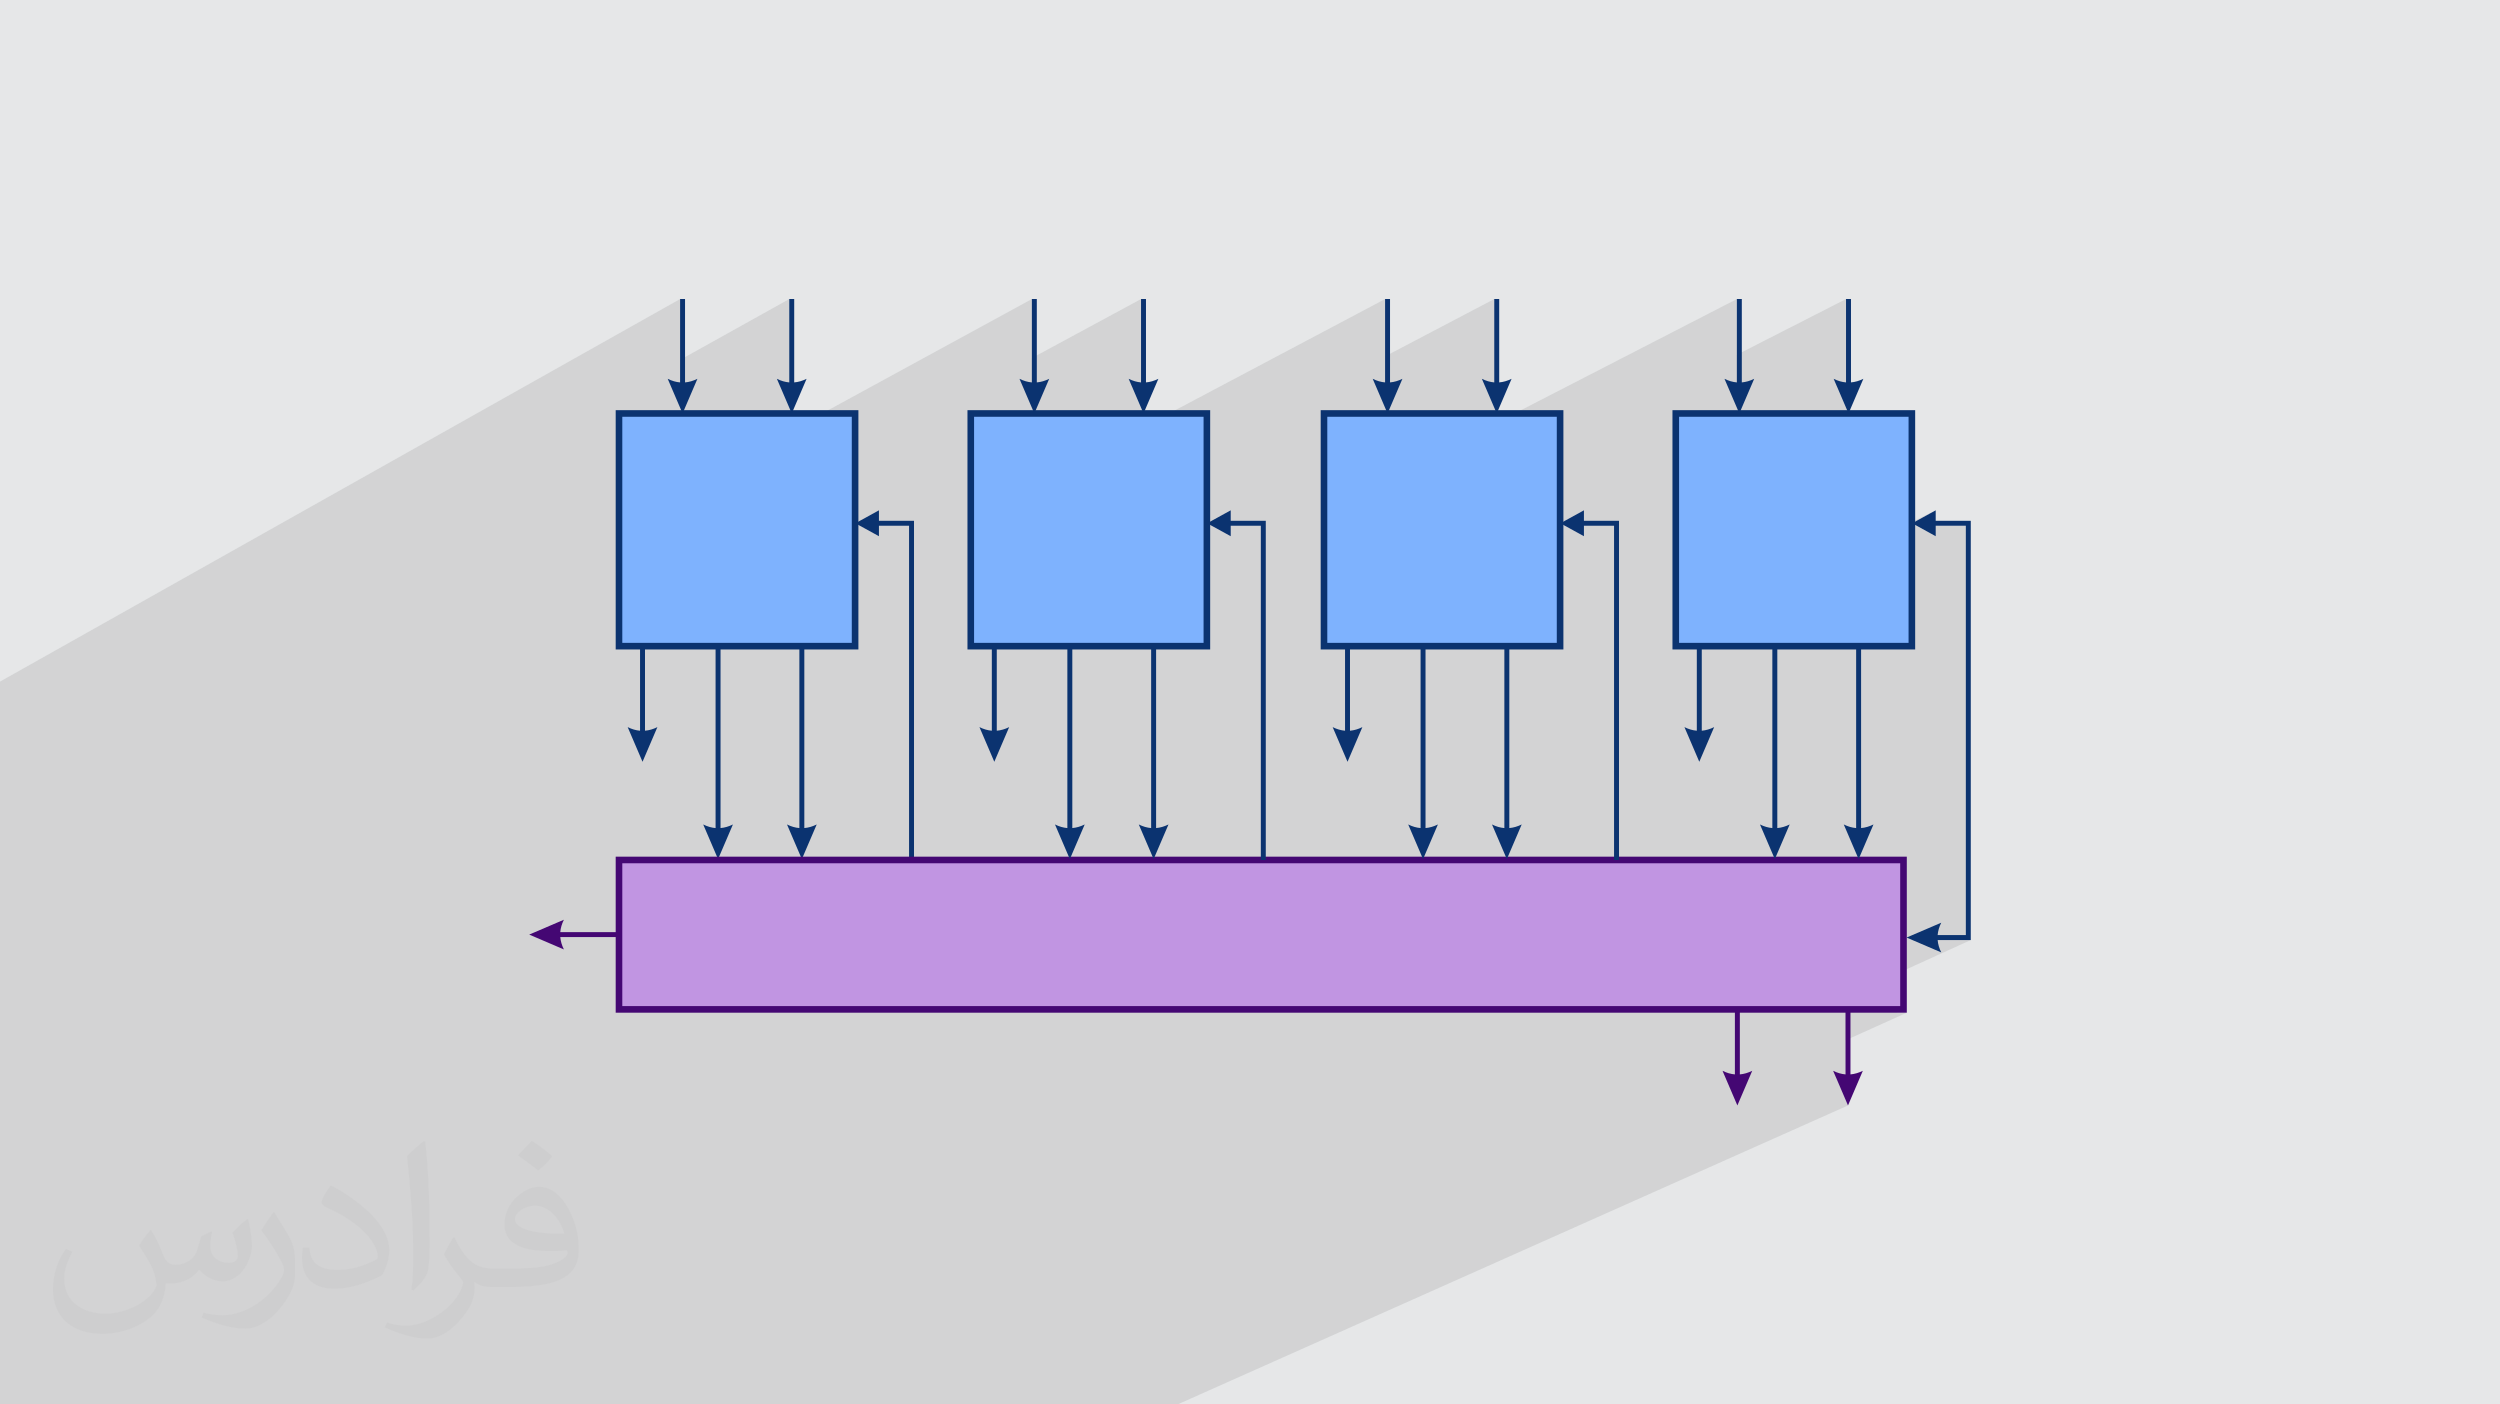 <?xml version="1.0" encoding="UTF-8"?>
<!DOCTYPE svg PUBLIC "-//W3C//DTD SVG 1.1//EN" "http://www.w3.org/Graphics/SVG/1.1/DTD/svg11.dtd">
<!-- Creator: CorelDRAW 2020 (64-Bit) -->
<svg xmlns="http://www.w3.org/2000/svg" xml:space="preserve" width="94.192mm" height="52.917mm" version="1.1" style="shape-rendering:geometricPrecision; text-rendering:geometricPrecision; image-rendering:optimizeQuality; fill-rule:evenodd; clip-rule:evenodd"
viewBox="0 0 9404.92 5283.66"
 xmlns:xlink="http://www.w3.org/1999/xlink"
 xmlns:xodm="http://www.corel.com/coreldraw/odm/2003">
 <defs>
  <style type="text/css">
   <![CDATA[
    .fil5 {fill:#7EB2FE}
    .fil6 {fill:#C195E2}
    .fil0 {fill:#E6E7E8}
    .fil3 {fill:#0B3370;fill-rule:nonzero}
    .fil7 {fill:#440773;fill-rule:nonzero}
    .fil4 {fill:#440773;fill-rule:nonzero}
    .fil2 {fill:#373435;fill-opacity:0.031}
    .fil1 {fill:#2B2A29;fill-opacity:0.102}
   ]]>
  </style>
 </defs>
 <g id="Layer_x0020_1">
  <polygon class="fil0" points="-0,0 9404.92,0 9404.92,5283.66 -0,5283.66 "/>
  <polygon class="fil1" points="-0,4936.06 -0,4933.41 -0,4926.22 -0,4922.66 -0,4904.43 -0,4862.7 -0,4774.39 -0,4765.41 -0,4764.03 -0,4758.19 -0,4758.11 -0,4756.36 -0,4741.99 -0,4739.52 -0,4736.69 -0,4726.02 -0,4722.68 -0,4668.51 -0,4654.91 -0,4654.14 -0,4650.9 -0,4619.89 -0,4616.23 -0,4616.07 -0,4613.99 -0,4609.98 -0,4604.06 -0,4565.23 -0,4538.18 -0,4500.01 -0,4488.22 -0,4464.76 -0,4463.3 -0,4457.98 -0,4454.61 -0,4436.8 -0,4426.59 -0,4418.99 -0,4409.44 -0,4374.12 -0,4351.23 -0,4330.91 -0,4324.56 -0,4322.07 -0,4319.96 -0,4318.09 -0,4270.57 -0,4176.72 -0,4162.83 -0,4159.88 -0,4143.05 -0,4133.9 -0,4131.39 -0,4129.19 -0,4116.38 -0,4098.84 -0,4075.97 -0,4016.53 -0,3994.12 -0,3980.51 -0,3979.85 -0,3952.85 -0,3885.08 -0,3839.12 -0,3824.04 -0,3796.85 -0,3777.56 -0,3741.16 -0,3729.06 -0,3694.28 -0,3688.8 -0,3687.53 -0,3681.89 -0,3670.97 -0,3640.32 -0,3540.38 -0,3529.2 -0,3522.86 -0,3505.32 -0,3493.88 -0,3445.59 -0,3336.05 -0,3305.76 -0,3243.09 -0,3184.99 -0,3071.42 -0,3034.86 -0,2973.77 -0,2867.18 -0,2859.06 -0,2848.91 -0,2830.63 -0,2821.93 -0,2779.27 -0,2564.12 2558.46,1124.95 2558.46,1353.77 2969.14,1124.95 2969.14,1438.63 2936.15,1456.77 2978.46,1555.48 3092.82,1555.48 3881.83,1124.95 3881.83,1346.97 4292.52,1124.95 4292.52,1438.63 4259.34,1456.34 4301.84,1555.48 4397.86,1555.48 5210.62,1124.95 5210.62,1340.54 5621.3,1124.95 5621.3,1438.63 5587.95,1455.92 5630.62,1555.48 5697.58,1555.48 6533.99,1124.95 6533.99,1334.5 6944.68,1124.95 6944.68,1438.63 6911.15,1455.52 6953.99,1555.48 7192.38,1555.48 7192.38,1963.73 7282.07,1919.79 7193.52,1968.51 7244.14,1996.36 7282.07,1977.83 7395.38,1977.83 7395.38,3517.7 7354.46,3536.34 7414.02,3536.34 7160.92,3651.41 7160.92,3797.3 7133.41,3809.72 7173.34,3809.72 6942.74,3913.77 6942.74,4041.87 6908.56,4057.2 6914.17,4070.31 7007.96,4028.27 7002.12,4031.02 6914.21,4070.41 6952.06,4158.71 4429.35,5283.66 4207.04,5283.66 4206.77,5283.66 4173.94,5283.66 4101.59,5283.66 4035.45,5283.66 3906.69,5283.66 3869.5,5283.66 3832.37,5283.66 3815.5,5283.66 3815.28,5283.66 3782.2,5283.66 3710.1,5283.66 3598.87,5283.66 3570.89,5283.66 3562.99,5283.66 3516.14,5283.66 3456.32,5283.66 3330.14,5283.66 3212.21,5283.66 2740.77,5283.66 2581.38,5283.66 2379.07,5283.66 2379.02,5283.66 2346.44,5283.66 2295.57,5283.66 2278.24,5283.66 2094.92,5283.66 2094.9,5283.66 2062.14,5283.66 1994.13,5283.66 1770.23,5283.66 1753.34,5283.66 1381.51,5283.66 1344.74,5283.66 1283.52,5283.66 1250.01,5283.66 1216.52,5283.66 1152.9,5283.66 1120.06,5283.66 1095.71,5283.66 1085.45,5283.66 1053.72,5283.66 999.83,5283.66 868.61,5283.66 801.34,5283.66 724.51,5283.66 614.72,5283.66 586.77,5283.66 565.28,5283.66 548.38,5283.66 517.52,5283.66 484.36,5283.66 461.68,5283.66 425.27,5283.66 415.91,5283.66 176.73,5283.66 164.54,5283.66 125.2,5283.66 92.32,5283.66 59.47,5283.66 -0,5283.66 -0,5261.12 -0,5256.89 -0,5229.53 -0,5227.96 -0,5224.27 -0,5206.15 -0,5200.58 -0,5141.05 -0,5119.08 -0,5085.53 -0,5067.87 -0,5039.7 -0,5022.71 -0,5007.52 -0,4974.02 -0,4973.21 -0,4964.43 -0,4962.35 -0,4955.8 -0,4944.38 "/>
  <path class="fil2" d="M568.51 4627.69c17.95,27.21 29.6,53.36 40.96,82.43 8.45,16.91 12.93,48.09 52.57,48.09 11.61,0 28.28,-3.42 43.06,-11.61 16.63,-8.73 29.32,-21.94 35.94,-42l15.85 -53.36 38.57 -19.02 2.64 2.64c-5.27,20.09 -6.59,39.36 -6.59,54.43 0,44.63 38.57,61.56 69.22,61.56 17.95,0 34.09,-8.73 34.09,-25.11 0,-21.13 -8.98,-57.06 -20.62,-89.29 17.95,-17.95 35.94,-35.94 56.53,-50.47l3.17 1.6c8.98,38.04 14,75.56 14,100.66 0,24.57 -10.83,51.79 -19.81,69.49 -18.49,34.87 -51.25,62.62 -90.87,62.62 -30.1,0 -63.65,-15.07 -86.66,-43.06l-1.32 0c-21.66,26.96 -55.22,51.25 -108.86,51.25l-16.63 0c-2.64,35.41 -10.29,60.49 -21.94,82.95 -31.95,62.34 -126.81,106.47 -216.1,106.47 -124.17,0 -186.51,-71.59 -186.51,-166.96 0,-58.91 19.27,-113.6 48.88,-152.42l24.29 10.04c-18.49,35.41 -30.91,68.68 -30.91,101.45 0,89.29 72.66,131.83 156.4,131.83 77.68,0 173.83,-49.41 191.28,-106.72 -6.59,-62.62 -30.1,-91.93 -66.04,-148.99 10.83,-19.02 24.83,-38.04 42.28,-58.38l3.17 0 0 0 0 0 -0.02 -0.09zm1432.13 -336.04c26.15,16.39 51.79,35.66 76.87,57.85 -14,19.81 -31.45,37.79 -53.11,53.64 -25.11,-20.34 -50.19,-37.79 -75.84,-56.27 17.42,-19.55 34.62,-38.29 52.04,-55.22l0 0 0 0 0 0 0 0 0 0 0.03 0zm13.47 244.11c-42.28,0 -76.87,27.75 -76.87,48.34 0,44.13 84.53,57.85 185.72,57.31 -12.68,-51.79 -57.06,-105.68 -108.86,-105.68l0.01 0.03zm-94.86 236.19c54.96,0 103.04,-1.6 139.74,-10.83 40.96,-10.29 75.56,-30.91 75.56,-45.17 0,-3.7 0,-8.19 -1.32,-11.89 -22.98,2.11 -49.41,2.11 -72.38,2.11 -74.49,0 -131.55,-16.91 -154.02,-58.66 -5.55,-11.61 -9.51,-24.57 -9.51,-39.36 0,-40.43 17.42,-79.79 48.09,-107 25.61,-22.45 53.89,-36.44 82.67,-36.44 52.04,0 93.51,41.75 122.57,107.54 15.85,35.94 26.68,77.4 26.68,129.72 0,34.87 -9.51,64.19 -31.17,85.85 -40.43,39.11 -114.92,53.89 -229.04,53.89l-51.79 0 0 0 -13.47 0c-28.28,0 -48.62,-5.02 -64.72,-17.42l-2.64 0c0.79,6.59 1.32,12.93 1.32,19.02 0,25.61 -8.45,58.38 -25.61,84.53 -50.72,75.3 -105.68,108.04 -153.24,108.04 -48.09,0 -107,-18.49 -160.11,-42.54l9.51 -18.49c17.17,7.13 40.96,11.89 73.7,11.89 85.85,0 198.66,-82.43 212.66,-163 -3.17,-6.59 -8.98,-15.32 -17.17,-24.57 -25.11,-29.85 -40.96,-54.68 -55.75,-80.83 12.68,-25.11 24.29,-45.17 35.13,-63.4l4.49 -0.53c36.72,74.77 69.99,117.55 144.23,117.55l11.61 0 0 0 53.89 0 0 0 0 0 0 0 0 0 0 0 0.09 0.01zm-371.98 79c6.34,-34.34 6.87,-72.91 6.87,-108.86l0 -53.36c0,-99.6 -12.68,-244.36 -22.98,-338.68 17.95,-19.27 43.06,-42 62.87,-57.31l5.81 1.6c13.47,118.62 16.63,256 16.63,383.06 0,33.3 -1.32,65.79 -4.49,89.55 -1.85,30.1 -19.27,52.83 -56.53,87.7l-8.19 -3.7zm-382.8 -157.19c1.85,46.77 24.83,83.49 105.15,83.49 49.93,0 92.19,-12.93 138.96,-35.13 8.45,-3.7 12.93,-8.73 12.93,-12.93 0,-29.32 -22.45,-68.15 -60.23,-103.55 -36.72,-33.3 -85.34,-62.62 -130.76,-82.18 -15.6,-6.59 -20.62,-13.47 -20.62,-20.09 0,-13.47 17.95,-41.75 32.77,-62.09l5.02 -0.53c52.04,27.21 110.17,67.64 153.24,112.53 39.11,41.47 63.4,83.49 63.4,129.19 0,33.81 -10.29,65.51 -26.96,95.11 -57.06,28.79 -117.83,50.72 -178.06,50.72 -73.17,0 -123.1,-34.34 -123.1,-114.92 0,-8.73 0,-22.19 3.17,-39.64l25.11 0 0 0 0 0 0 0 0 0 0 0 -0.02 0zm-132.37 -132.9l45.45 73.45c16.63,27.21 32.23,56.81 32.23,103.55l0 59.7c0,48.34 -30.91,100.13 -80.83,151.38 -39.11,34.62 -73.7,49.41 -105.68,49.41 -47.55,0 -101.98,-14.79 -164.85,-41.75l7.13 -18.49c19.81,5.27 42.79,9.77 71.06,9.77 90.36,-0.53 182.8,-66.57 225.08,-147.15 5.02,-9.26 6.87,-17.95 6.87,-24.04 0,-9.26 -5.02,-19.55 -8.98,-28.79 -22.98,-43.31 -48.62,-82.95 -76.87,-119.68 14.79,-23.25 29.6,-45.7 45.7,-67.9l3.7 0.53 0 0 0 0 0 0 0 0 0 0 -0.02 0.01z"/>
  <g id="_2742179088656">
   <path class="fil3" d="M2577.09 1438.61l0 -313.67 -18.63 0 0 313.69c-15.49,-1.28 -30.99,-5.8 -46.59,-13.59l55.91 130.43 55.91 -130.43c-15.59,7.73 -31.09,12.26 -46.59,13.57z"/>
   <path class="fil3" d="M3025.84 3115.11l0 -721.14 -18.63 0 0 721.16c-15.49,-1.28 -30.99,-5.8 -46.59,-13.6l55.91 130.44 55.91 -130.44c-15.59,7.74 -31.09,12.27 -46.59,13.58z"/>
   <path class="fil3" d="M2710.63 3115.11l0 -721.14 -18.63 0 0 721.16c-15.5,-1.28 -30.99,-5.8 -46.59,-13.6l55.91 130.44 55.91 -130.44c-15.6,7.74 -31.1,12.27 -46.59,13.58z"/>
   <path class="fil3" d="M2426.47 2748.91l0 -721.15 -18.63 0 0 721.17c-15.5,-1.29 -31,-5.8 -46.59,-13.6l55.91 130.44 55.91 -130.44c-15.6,7.73 -31.1,12.27 -46.59,13.58z"/>
   <polygon class="fil3" points="3306.53,1919.79 3217.98,1968.51 3306.53,2017.22 3306.53,1977.83 3419.84,1977.83 3419.84,3235.19 3438.48,3235.19 3438.48,1959.19 3306.53,1959.19 "/>
   <path class="fil4" d="M2107.77 3525.18l274.43 0 0 -18.64 -274.45 0c1.29,-15.49 5.8,-30.99 13.6,-46.58l-130.44 55.9 130.44 55.91c-7.73,-15.59 -12.27,-31.09 -13.58,-46.58z"/>
   <path class="fil4" d="M6961.37 4041.85l0 -277.55 -18.63 0 0 277.57c-15.49,-1.29 -30.99,-5.8 -46.58,-13.6l55.9 130.44 55.91 -130.44c-15.59,7.73 -31.09,12.27 -46.59,13.58z"/>
   <path class="fil4" d="M6545.23 4041.85l0 -277.55 -18.63 0 0 277.57c-15.5,-1.29 -31,-5.8 -46.59,-13.6l55.91 130.44 55.91 -130.44c-15.6,7.73 -31.1,12.27 -46.59,13.58z"/>
   <rect class="fil5" x="2328.65" y="1555.48" width="888.19" height="875.37"/>
   <path class="fil3" d="M2328.65 1543.05l900.62 0 0 900.22 -913.05 0 0 -900.22 12.43 0zm875.76 24.85l-863.34 0 0 850.52 863.34 0 0 -850.52z"/>
   <path class="fil3" d="M2987.78 1438.61l0 -313.67 -18.63 0 0 313.69c-15.5,-1.28 -31,-5.8 -46.59,-13.59l55.91 130.43 55.91 -130.43c-15.6,7.73 -31.1,12.26 -46.59,13.57z"/>
   <rect class="fil6" x="2328.65" y="3235.19" width="4832.27" height="562.11"/>
   <path class="fil7" d="M2328.65 3222.77l4844.69 0 0 586.95 -4857.12 0 0 -586.95 12.43 0zm4819.84 24.84l-4807.42 0 0 537.27 4807.42 0 0 -537.27z"/>
   <path class="fil3" d="M3900.46 1438.61l0 -313.67 -18.63 0 0 313.69c-15.49,-1.28 -30.99,-5.8 -46.59,-13.59l55.91 130.43 55.91 -130.43c-15.6,7.73 -31.09,12.26 -46.59,13.57z"/>
   <path class="fil3" d="M4349.22 3115.11l0 -721.14 -18.63 0 0 721.16c-15.49,-1.28 -30.99,-5.8 -46.59,-13.6l55.91 130.44 55.91 -130.44c-15.59,7.74 -31.09,12.27 -46.59,13.58z"/>
   <path class="fil3" d="M4034 3115.11l0 -721.14 -18.63 0 0 721.16c-15.5,-1.28 -31,-5.8 -46.59,-13.6l55.91 130.44 55.91 -130.44c-15.6,7.74 -31.1,12.27 -46.59,13.58z"/>
   <path class="fil3" d="M3749.84 2748.91l0 -721.15 -18.63 0 0 721.17c-15.5,-1.29 -31,-5.8 -46.59,-13.6l55.91 130.44 55.91 -130.44c-15.6,7.73 -31.1,12.27 -46.59,13.58z"/>
   <polygon class="fil3" points="4629.91,1919.79 4541.35,1968.51 4629.91,2017.22 4629.91,1977.83 4743.22,1977.83 4743.22,3235.19 4761.85,3235.19 4761.85,1959.19 4629.91,1959.19 "/>
   <rect class="fil5" x="3652.03" y="1555.48" width="888.19" height="875.37"/>
   <path class="fil3" d="M3652.03 1543.05l900.61 0 0 900.22 -913.04 0 0 -900.22 12.43 0zm875.76 24.85l-863.34 0 0 850.52 863.34 0 0 -850.52z"/>
   <path class="fil3" d="M4311.15 1438.61l0 -313.67 -18.63 0 0 313.69c-15.5,-1.28 -31,-5.8 -46.59,-13.59l55.91 130.43 55.91 -130.43c-15.6,7.73 -31.1,12.26 -46.59,13.57z"/>
   <path class="fil3" d="M5229.25 1438.61l0 -313.67 -18.63 0 0 313.69c-15.5,-1.28 -31,-5.8 -46.59,-13.59l55.91 130.43 55.91 -130.43c-15.6,7.73 -31.1,12.26 -46.59,13.57z"/>
   <path class="fil3" d="M5678 3115.11l0 -721.14 -18.63 0 0 721.16c-15.5,-1.28 -31,-5.8 -46.59,-13.6l55.91 130.44 55.91 -130.44c-15.6,7.74 -31.1,12.27 -46.59,13.58z"/>
   <path class="fil3" d="M5362.79 3115.11l0 -721.14 -18.64 0 0 721.16c-15.49,-1.28 -30.99,-5.8 -46.58,-13.6l55.91 130.44 55.9 -130.44c-15.59,7.74 -31.09,12.27 -46.58,13.58z"/>
   <path class="fil3" d="M5078.63 2748.91l0 -721.15 -18.64 0 0 721.17c-15.49,-1.29 -30.99,-5.8 -46.58,-13.6l55.91 130.44 55.9 -130.44c-15.59,7.73 -31.09,12.27 -46.58,13.58z"/>
   <polygon class="fil3" points="5958.7,1919.79 5870.14,1968.51 5958.7,2017.22 5958.7,1977.83 6072.01,1977.83 6072.01,3235.19 6090.64,3235.19 6090.64,1959.19 5958.7,1959.19 "/>
   <rect class="fil5" x="4980.81" y="1555.48" width="888.19" height="875.37"/>
   <path class="fil3" d="M4980.81 1543.05l900.62 0 0 900.22 -913.04 0 0 -900.22 12.42 0zm875.77 24.85l-863.35 0 0 850.52 863.35 0 0 -850.52z"/>
   <path class="fil3" d="M5639.94 1438.61l0 -313.67 -18.64 0 0 313.69c-15.49,-1.28 -30.99,-5.8 -46.58,-13.59l55.9 130.43 55.91 -130.43c-15.59,7.73 -31.09,12.26 -46.58,13.57z"/>
   <path class="fil3" d="M6552.63 1438.61l0 -313.67 -18.64 0 0 313.69c-15.49,-1.28 -30.99,-5.8 -46.58,-13.59l55.91 130.43 55.9 -130.43c-15.59,7.73 -31.09,12.26 -46.58,13.57z"/>
   <path class="fil3" d="M7001.38 3115.11l0 -721.14 -18.63 0 0 721.16c-15.5,-1.28 -31,-5.8 -46.59,-13.6l55.91 130.44 55.91 -130.44c-15.6,7.74 -31.1,12.27 -46.59,13.58z"/>
   <path class="fil3" d="M6686.17 3115.11l0 -721.14 -18.64 0 0 721.16c-15.49,-1.28 -30.99,-5.8 -46.58,-13.6l55.9 130.44 55.91 -130.44c-15.59,7.74 -31.09,12.27 -46.58,13.58z"/>
   <path class="fil3" d="M6402 2748.91l0 -721.15 -18.63 0 0 721.17c-15.49,-1.29 -30.99,-5.8 -46.58,-13.6l55.9 130.44 55.91 -130.44c-15.59,7.73 -31.09,12.27 -46.59,13.58z"/>
   <path class="fil3" d="M7282.07 1919.79l-88.55 48.72 88.55 48.71 0 -39.39 113.32 0 0 1539.88 -106.01 0c1.28,-15.49 5.8,-30.99 13.6,-46.59l-130.44 55.91 130.44 55.91c-7.74,-15.59 -12.27,-31.09 -13.58,-46.59l124.62 0 0 -1577.14 -131.95 0 0 -39.4z"/>
   <rect class="fil5" x="6304.19" y="1555.48" width="888.19" height="875.37"/>
   <path class="fil3" d="M6304.19 1543.05l900.62 0 0 900.22 -913.04 0 0 -900.22 12.42 0zm875.77 24.85l-863.35 0 0 850.52 863.35 0 0 -850.52z"/>
   <path class="fil3" d="M6963.31 1438.61l0 -313.67 -18.63 0 0 313.69c-15.49,-1.28 -30.99,-5.8 -46.59,-13.59l55.91 130.43 55.91 -130.43c-15.59,7.73 -31.09,12.26 -46.59,13.57z"/>
  </g>
 </g>
</svg>
